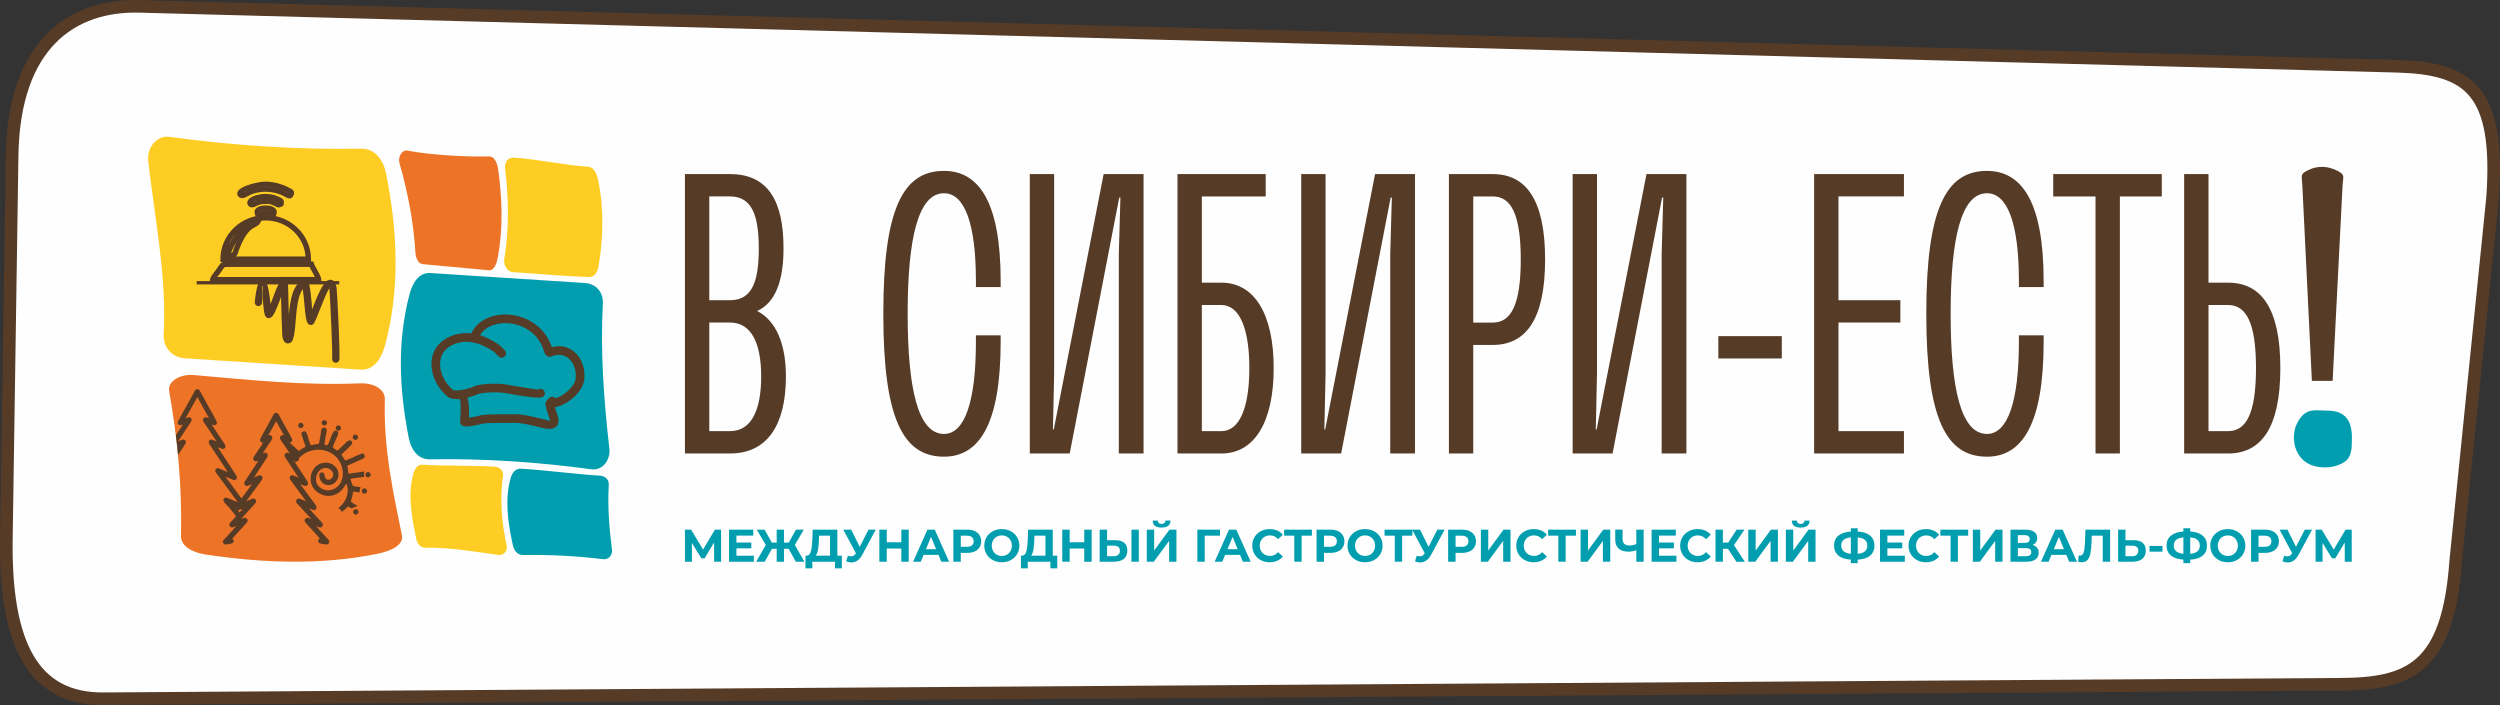 <?xml version="1.0" encoding="UTF-8"?> <svg xmlns="http://www.w3.org/2000/svg" xmlns:xlink="http://www.w3.org/1999/xlink" xmlns:xodm="http://www.corel.com/coreldraw/odm/2003" xml:space="preserve" width="104.988mm" height="29.609mm" version="1.1" style="shape-rendering:geometricPrecision; text-rendering:geometricPrecision; image-rendering:optimizeQuality; fill-rule:evenodd; clip-rule:evenodd" viewBox="0 0 4279.9 1207.04"><rect x="0" y="0" width="4279.9" height="1207.04" fill="#333333" stroke="none"/> <defs> <style type="text/css"> .str0 {stroke:#563B27;stroke-width:21.57;stroke-miterlimit:22.926} .fil0 {fill:#FEFEFE} .fil3 {fill:#FECD23} .fil6 {fill:#ED7326} .fil5 {fill:#563B27} .fil2 {fill:#009EAE} .fil1 {fill:#563B27;fill-rule:nonzero} .fil4 {fill:#6E5441;fill-rule:nonzero} .fil7 {fill:#009EAE;fill-rule:nonzero} </style> </defs> <g id="Слой_x0020_1">  <path class="fil0 str0" d="M240.88 10.93l3864.88 102.56c120.52,3.89 174.48,40.73 161.46,224.84l-63.08 621.77c-13.02,184.11 -79.24,211.15 -199.73,211.37l-3827.51 24.78c-120.47,0.78 -169.41,-93.37 -165.94,-278.29l9.83 -654.21c3.49,-184.91 99.57,-256.71 220.09,-252.82z"></path> <g id="_1907413739568"> <path class="fil1" d="M1345.45 644.47c0,-56.03 -17.08,-95.67 -49.2,-112.07 31.43,-14.35 45.1,-51.93 45.1,-107.28 0,-79.26 -25.29,-127.1 -91.57,-127.1l-77.22 0 0 478.33 77.22 0c63.55,0 95.66,-48.52 95.66,-131.88zm-42.36 0c0,59.45 -17.77,93.61 -53.3,93.61l-35.53 0 0 -185.87 35.53 0c35.53,0 53.3,33.48 53.3,92.25zm-4.1 -219.35c0,56.04 -10.93,88.83 -49.2,88.83l-35.53 0 0 -177.67 35.53 0c38.27,0 49.2,34.17 49.2,88.83zm414.1 66.29l0 -10.25c0,-135.99 -37.59,-188.6 -97.03,-188.6 -70.39,0 -103.87,64.92 -103.87,244.63 0,179.03 33.48,244.63 103.87,244.63 60.13,0 97.03,-55.35 97.03,-196.8l0 -10.93 -42.37 0 0 10.93c0,102.5 -19.14,157.85 -54.67,157.85 -44.42,0 -62.18,-77.22 -62.18,-205.68 0,-128.47 17.77,-206.37 62.18,-206.37 35.53,0 54.67,52.62 54.67,150.34l0 10.25 42.37 0zm176.3 -193.38l-85.42 437.33 -1.37 0 2.05 -95.67 0 -341.67 -41.68 0 0 478.33 68.33 0 84.74 -438.02 2.05 0 -2.74 96.35 0 341.67 42.37 0 0 -478.33 -68.34 0zm291.1 332.1c0,-92.25 -32.8,-146.23 -89.52,-146.23l-33.48 0 0 -147.6 109.33 0 0 -38.27 -151.02 0 0 478.33 75.17 0c56.72,0 89.52,-53.98 89.52,-146.23zm-41.68 0c0,68.34 -17.08,107.97 -47.83,107.97l-33.48 0 0 -215.93 33.48 0c30.75,0 47.83,39.63 47.83,107.96zm215.25 -332.1l-85.42 437.33 -1.37 0 2.05 -95.67 0 -341.67 -41.68 0 0 478.33 68.33 0 84.74 -438.02 2.05 0 -2.74 96.35 0 341.67 42.37 0 0 -478.33 -68.34 0zm201.59 38.27c30.75,0 47.83,29.38 47.83,107.97 0,78.58 -17.08,107.96 -47.83,107.96l-33.48 0 0 -215.93 33.48 0zm-75.17 -38.27l0 478.33 41.68 0 0 -185.87 33.48 0c56.72,0 89.52,-43.73 89.52,-146.23 0,-102.5 -32.8,-146.23 -89.52,-146.23l-75.17 0zm338.25 0l-85.42 437.33 -1.37 0 2.05 -95.67 0 -341.67 -41.68 0 0 478.33 68.33 0 84.74 -438.02 2.05 0 -2.74 96.35 0 341.67 42.37 0 0 -478.33 -68.34 0zm231.65 277.43l-108.65 0 0 38.27 108.65 0 0 -38.27zm55.35 200.9l153.75 0 0 -38.27 -112.06 0 0 -185.87 105.92 0 0 -38.27 -105.92 0 0 -177.67 112.06 0 0 -38.27 -153.75 0 0 478.33zm392.92 -284.95l0 -10.25c0,-135.99 -37.58,-188.6 -97.03,-188.6 -70.38,0 -103.87,64.92 -103.87,244.63 0,179.03 33.48,244.63 103.87,244.63 60.13,0 97.03,-55.35 97.03,-196.8l0 -10.93 -42.37 0 0 10.93c0,102.5 -19.13,157.85 -54.67,157.85 -44.41,0 -62.18,-77.22 -62.18,-205.68 0,-128.47 17.77,-206.37 62.18,-206.37 35.54,0 54.67,52.62 54.67,150.34l0 10.25 42.37 0zm16.4 -155.12l72.43 0 0 440.07 41.69 0 0 -440.07 71.75 0 0 -38.27 -185.87 0 0 38.27zm224.13 440.07l75.17 0c56.72,0 89.52,-43.73 89.52,-146.23 0,-102.5 -32.8,-146.23 -89.52,-146.23l-33.48 0 0 -185.87 -41.68 0 0 478.33zm75.17 -38.27l-33.48 0 0 -215.93 33.48 0c30.75,0 47.83,29.38 47.83,107.96 0,78.58 -17.08,107.97 -47.83,107.97zm127.1 -422.1l16.4 336.01 35.54 0 16.98 -333.79c0.81,-15.94 5.2,-18.98 -8.95,-25.93 -17.3,-8.5 -33.62,-8.72 -49.06,-1.41 -15.42,7.31 -11.7,9 -10.91,25.13z"></path> <path class="fil2" d="M3944.68 708.69c10.72,-9.12 25.58,-5.65 39.29,-5.72 31.82,-0.14 42.87,18.02 42.39,47.97 -0.24,15.31 0.42,31.06 -12.72,39.92 -14.32,9.65 -34.41,11.37 -50.87,7.2 -41.05,-10.4 -46.31,-65.36 -18.1,-89.38z"></path> <g> <path class="fil3" d="M290.37 234.33c108.49,14.65 217.86,22.18 328.43,20.23 23.11,-0.41 37.49,19.36 42.03,42.03 20.02,99.93 24.1,198.41 -1.56,294.19 -5.98,22.32 -18.96,43.51 -42.02,42.03 -104.55,-6.75 -195.91,-12.65 -300.46,-19.39 -23.06,-1.49 -37.83,-18.94 -36.57,-42.02 5.25,-96.86 -15.07,-196.11 -26.42,-295.04 -2.63,-22.96 13.67,-45.12 36.57,-42.03z"></path> <path class="fil4" d="M364.76 478.39l180.17 -0.06c-0.55,-3.64 -3.86,-9.52 -6.94,-15 -2.28,-4.06 -4.44,-7.9 -5.3,-10.53l-145.5 -0.04 0 0c-5.03,0 -5.94,1.35 -9.84,7.09 -0.83,1.22 -1.79,2.63 -2.88,4.18 -0.76,1.08 -1.76,2.35 -2.83,3.71 -2.77,3.53 -6.05,7.7 -6.88,10.65zm90.01 -122.51c-7.15,0 -17.56,2.17 -14.19,10.55 5.94,2.58 7.39,-1.97 14.18,-1.96 7.72,0.02 7.78,4.75 14.21,1.96 3.38,-8.37 -7.06,-10.56 -14.19,-10.56zm-8.72 -19.05c-23.11,4.17 -20.22,13.41 -14.82,14.05 2.54,0.3 6.6,-2.46 9.02,-3.4 9.47,-3.71 12.41,-1.64 21.23,-2.89 1.33,1.22 -0.5,0.17 1.52,0.97 0.26,0.1 1.52,0.42 1.85,0.52 2.35,0.7 2.19,0.86 4.5,1.47 5.34,1.92 5.99,5.14 12,1.99 0.78,-3.4 0.95,-5.12 -1.64,-6.86 -1.74,-1.18 -5.16,-2.6 -7.5,-3.14 -1.14,-0.86 -3.82,-1.48 -5.23,-1.93 -6.5,-1.41 -13.85,-2.04 -20.94,-0.76zm-28.54 -2.31c7.19,-3.02 8.83,-5.69 20.59,-8.55 16.41,-4 35.85,-1.48 50.29,6.44 2.31,1.27 7.84,5.5 10.1,0.69 2.29,-4.88 -2.74,-6.71 -5.81,-8.29 -12.6,-6.48 -31.55,-12.17 -49.23,-8.6 -45.12,9.1 -33.52,21.5 -25.93,18.31zm127.93 144.69l-181.23 0.06 -0.53 0 0.1 -0.52c0.6,-3.17 4.17,-7.72 7.17,-11.55 1.06,-1.35 2.05,-2.61 2.8,-3.67 1.16,-1.64 2.08,-3 2.87,-4.17 4.11,-6.06 5.08,-7.48 10.57,-7.48l0 0 145.83 0.04 0.33 0 0.09 0.31c0.76,2.54 2.98,6.48 5.33,10.66 3.26,5.81 6.78,12.07 7.11,15.84l0.04 0.48 -0.48 0zm-90.55 -106.86c20.26,0 38.61,7.99 51.89,20.91 13.29,12.92 21.5,30.77 21.5,50.49l0 0.44 -0.44 0 -145.9 0 -0.44 0 0 -0.44c0,-19.72 8.21,-37.57 21.5,-50.49 13.28,-12.92 31.63,-20.91 51.89,-20.91zm51.27 21.54c-13.12,-12.76 -31.25,-20.66 -51.27,-20.66 -20.03,0 -38.16,7.89 -51.28,20.66 -13.02,12.66 -21.11,30.12 -21.23,49.42l145.01 0c-0.12,-19.29 -8.21,-36.75 -21.23,-49.42zm-116.45 44.38c2.52,0.14 5.63,-0.15 8.2,-1.32 2.04,-0.93 3.74,-2.4 4.54,-4.64 0.39,-1.09 0.67,-2.07 0.95,-3.01 0.28,-0.95 0.54,-1.86 0.89,-2.82 1.34,-3.66 2.58,-6.83 3.93,-9.87 1.35,-3.05 2.8,-6 4.53,-9.23 8.81,-16.38 17.17,-20.77 22.63,-23.64 2.3,-1.21 4.07,-2.14 5.08,-3.58 -1.42,-0.31 -3.58,0.31 -5.91,1.31 -4.59,1.99 -9.77,5.5 -11.5,6.71 -1.4,0.99 -1.96,1.48 -3.04,2.42l-0.56 0.48c-0.65,0.56 -1.24,1.05 -1.81,1.52 -0.68,0.55 -1.33,1.09 -2.13,1.8 -5.77,5.14 -11.27,12.26 -15.8,20.01 -4.54,7.77 -8.11,16.17 -10.01,23.85zm8.56 -0.52c-2.91,1.32 -6.42,1.59 -9.15,1.37l-0.51 -0.04 0.12 -0.5c1.89,-7.91 5.55,-16.59 10.22,-24.59 4.57,-7.82 10.13,-15.01 15.98,-20.22 0.77,-0.68 1.45,-1.24 2.15,-1.82 0.55,-0.45 1.11,-0.91 1.79,-1.5l0.56 -0.49c1.11,-0.96 1.68,-1.46 3.11,-2.47 1.74,-1.23 6.99,-4.79 11.66,-6.81 2.82,-1.22 5.47,-1.88 7.1,-1.15l0.44 0.2 -0.23 0.42c-1.06,1.94 -3.05,2.99 -5.73,4.39 -5.36,2.82 -13.58,7.14 -22.27,23.27 -1.72,3.21 -3.16,6.14 -4.5,9.16 -1.34,3.04 -2.58,6.18 -3.91,9.82 -0.33,0.91 -0.6,1.83 -0.87,2.76 -0.28,0.97 -0.57,1.97 -0.96,3.06 -0.89,2.5 -2.77,4.13 -5.01,5.15z"></path> <path class="fil1" d="M371.95 474.2l167.08 -0.06c-1.26,-2.65 -3,-5.76 -4.68,-8.74l-0.05 -0.11c-1.68,-2.98 -3.29,-5.85 -4.44,-8.32l-138.48 -0.04 -4.2 0.02c-2.82,0 -3.5,0.99 -6.36,5.2l0.02 0.01c-0.79,0.86 -2.19,3.18 -2.95,4.28 -0.69,0.99 -1.73,2.31 -2.84,3.73l-0.12 0.15c-0.99,1.27 -2.03,2.6 -2.98,3.89zm82.81 -114.14c-2.73,0.01 -5.95,0.35 -8.34,1.31 -0.88,0.35 -1.59,0.76 -2.01,1.22 -0.1,0.11 -0.18,0.22 -0.23,0.35 0.79,-0.07 1.5,-0.38 2.29,-0.72 2.1,-0.92 4.46,-1.94 8.27,-1.94 4.4,0.01 6.77,1.17 8.79,2.14 0.62,0.29 1.16,0.55 1.83,0.59 -0.05,-0.16 -0.14,-0.3 -0.25,-0.42 -0.42,-0.46 -1.13,-0.86 -2.01,-1.22 -2.42,-0.98 -5.64,-1.32 -8.34,-1.32zm-11.46 -6.47c3.53,-1.42 7.89,-1.92 11.46,-1.92 3.59,0.01 7.96,0.52 11.46,1.93 1.97,0.8 3.74,1.9 5.09,3.39 1.57,1.73 2.5,3.85 2.5,6.41 0,1.41 -0.3,2.94 -0.97,4.59l-0.64 1.59 -0.72 0.31c4.49,0.95 8.84,2.29 13.01,3.97 9.49,3.83 18.03,9.43 25.19,16.39 7.16,6.96 12.94,15.29 16.88,24.54 3.8,8.94 5.9,18.72 5.9,28.95l0 3.98 4.01 0.02 0.98 3.28c0.62,2.08 2.73,5.83 4.95,9.79l0.01 0.02c1.62,2.89 3.31,5.89 4.77,8.93 1.53,3.19 2.65,6.17 2.86,8.59l0.43 5.04c-63.95,0 -127.89,0.06 -191.84,0.06l1 -5.47c0.78,-4.17 4.68,-9.15 7.97,-13.33l1.53 -1.97 1.17 -1.58c1.45,-2.06 2.12,-3.05 2.68,-3.87l0.14 -0.2 -0.01 -0.01 0.04 -0.02c3.44,-5.08 5.12,-7.54 8.17,-8.61l-4.05 0 0 -4.64c0,-10.24 2.1,-20.02 5.9,-28.95 3.94,-9.25 9.71,-17.58 16.88,-24.55 7.15,-6.96 15.69,-12.56 25.19,-16.39 4.13,-1.66 8.43,-2.99 12.87,-3.95l-0.8 -0.35 -0.64 -1.59c-0.66,-1.65 -0.97,-3.18 -0.97,-4.59 0.02,-2.58 0.95,-4.69 2.5,-6.42 1.35,-1.48 3.11,-2.59 5.09,-3.38zm1.57 -12.29c-7.44,1.53 -11.27,3.49 -12.85,5.29l-0.09 0.1c0.73,-0.14 2.4,-0.99 3.87,-1.74 1.07,-0.55 2.07,-1.06 2.9,-1.39 2.42,-0.95 4.45,-1.55 6.27,-1.95l-0.1 -0.31zm-19.15 -0.25c2.76,-3.14 8.69,-6.38 19.57,-8.34 3.63,-0.65 7.29,-0.86 10.88,-0.73 4.09,0.15 8.04,0.71 11.69,1.5 0.24,0.05 1.28,0.35 1.32,0.39 1.46,0.42 3.27,0.95 4.69,1.74 1.24,0.33 2.63,0.82 3.93,1.37 1.57,0.66 3.12,1.45 4.25,2.21 2.36,1.6 3.49,3.32 3.87,5.57 0.31,1.78 0.01,3.49 -0.49,5.68l-0.43 1.89 -1.72 0.9c-6.27,3.28 -8.64,1.89 -12.25,-0.22 -0.82,-0.48 -1.75,-1.03 -2.87,-1.46 -1.37,-0.36 -1.98,-0.6 -2.66,-0.85 -0.44,-0.17 -0.92,-0.35 -1.83,-0.62l-0.57 -0.16c-0.57,-0.14 -1.21,-0.31 -1.63,-0.47 -0.2,-0.08 -0.07,-0.07 -0.05,-0.08l-2.08 -0.33c-2.17,0.18 -4,0.2 -5.73,0.21 -3.5,0.02 -6.51,0.04 -11.85,2.13 -0.62,0.24 -1.36,0.62 -2.15,1.02 -2.71,1.39 -5.86,3 -8.88,2.64 -2.54,-0.3 -4.83,-1.67 -6.18,-3.69 -0.99,-1.48 -1.48,-3.26 -1.25,-5.18 0.2,-1.69 0.96,-3.45 2.43,-5.12zm33.75 -0.44l0.02 -0 -0.19 -0.02 0.16 0.02zm4.59 0.67l0.35 0.33c0.26,0.11 1.31,0.38 1.61,0.44 1.24,0.36 1.86,0.6 2.43,0.81 0.48,0.18 0.92,0.35 1.97,0.62l0.34 0.11c1.97,0.71 3.32,1.5 4.5,2.19 0.81,0.47 1.43,0.84 2.41,0.68l-0 -0.29c-0.02,-0.11 -0.07,0.09 -0.3,-0.06 -0.6,-0.41 -1.63,-0.92 -2.77,-1.39 -1.17,-0.49 -2.38,-0.9 -3.32,-1.12l-0.88 -0.2 -0.7 -0.52c-0.31,-0.23 -1.72,-0.64 -2.82,-0.96l-0.92 -0.26 -1.89 -0.38zm-48.19 -10.62c2.19,-0.93 3.88,-1.85 5.54,-2.75 3.73,-2.03 7.32,-3.98 15.69,-6.01 8.69,-2.12 18.17,-2.52 27.37,-1.34 9.25,1.18 18.25,3.96 25.92,8.17l1.15 0.69c0.73,0.43 1.61,0.96 2.26,1.26 0.49,0.23 0.81,0.8 0.88,0.64 0.33,-0.69 -1.52,-1.6 -2.95,-2.3l-0.99 -0.5c-6.63,-3.4 -15.11,-6.59 -24.22,-8.18 -7.29,-1.27 -14.94,-1.52 -22.27,-0.04 -17.96,3.62 -26.15,7.49 -29.07,10.54 0.22,-0.03 0.46,-0.09 0.7,-0.19zm9.54 4.6c-1.83,0.99 -3.7,2.01 -6.3,3.11 -3.32,1.39 -7.19,0.94 -9.69,-0.75 -1.86,-1.26 -3.11,-3.14 -3.29,-5.5 -0.15,-2.02 0.54,-4.24 2.44,-6.45 3.64,-4.21 13.32,-9.38 34.03,-13.55 8.48,-1.71 17.17,-1.45 25.36,-0.02 9.99,1.74 19.31,5.24 26.6,8.99l0.87 0.43c4.64,2.28 10.63,5.23 6.82,13.36 -2.87,6.13 -7.74,5.38 -11.99,3.39 -1.28,-0.6 -2.25,-1.18 -3.05,-1.67l-0.85 -0.51c-6.79,-3.72 -14.75,-6.17 -22.95,-7.22 -8.21,-1.05 -16.65,-0.7 -24.35,1.17 -7.31,1.77 -10.42,3.47 -13.65,5.23zm77.81 61.63c-6.29,-6.13 -13.82,-11.06 -22.18,-14.43 -8.04,-3.24 -16.88,-5.03 -26.17,-5.03 -2.48,0 -4.93,0.13 -7.34,0.38l-2.36 4.33c-0.88,1.62 -2.07,2.8 -3.52,3.82 -1.17,0.82 -2.45,1.5 -3.93,2.27 -2.49,1.3 -5.62,2.94 -9.04,6.03 -3.49,3.16 -7.4,7.91 -11.49,15.52 -0.84,1.57 -1.62,3.07 -2.33,4.52 -0.64,1.29 -1.3,2.72 -2.02,4.35 -0.73,1.66 -1.36,3.15 -1.91,4.54 -0.57,1.45 -1.21,3.12 -1.9,5.02l-0.4 1.17c-0.46,1.56 -0.92,3.07 -1.42,4.61 -0.63,1.79 -1.61,3.28 -2.82,4.52l-0.61 0.59 119.24 0c-0.52,-7.34 -2.29,-14.37 -5.08,-20.88 -3.46,-8.05 -8.49,-15.29 -14.72,-21.34zm-100.67 4.2c-4.42,5.11 -8.06,10.89 -10.75,17.15l-0.45 1.07c1.22,-2.52 2.55,-5.02 3.97,-7.44 2.17,-3.73 4.61,-7.37 7.23,-10.78zm-7.04 32.31l0.66 -0.27c0.62,-0.28 1.17,-0.63 1.57,-1.04 0.31,-0.32 0.57,-0.71 0.73,-1.17l0.46 -1.4 0.42 -1.39c0.31,-1.06 0.61,-2.06 0.97,-3.07 0.76,-2.09 1.42,-3.83 1.99,-5.28 0.75,-1.85 1.42,-3.47 2.03,-4.85l0.16 -0.36 -1.19 1.99c-2.17,3.69 -4.13,7.6 -5.79,11.56 -0.75,1.79 -1.43,3.55 -2.03,5.3z"></path> <polygon class="fil5" points="336.67,481.23 580.75,481.23 580.75,486.93 336.67,486.93 "></polygon> <path class="fil1" d="M448.59 518.34c-0.35,3.45 -3.44,5.96 -6.89,5.61 -3.45,-0.35 -5.96,-3.44 -5.61,-6.89 3.11,-30.29 8.18,-40.58 13.95,-39.98 8.17,0.84 11.01,25.14 13.1,43.06l0.03 0.28c1.46,-3.8 3.09,-8.13 4.7,-12.41 5.51,-14.62 10.82,-28.71 17.35,-28.91 4.83,-0.15 7.72,3.31 7.97,11.7l0.24 9.39c0.23,9.59 0.61,24.9 0.99,38.97 2.25,-24.28 6.2,-50.15 22.95,-59.57 4.45,-2.49 7.85,-1.11 10.38,3.4 3.12,5.55 4.61,22.49 5.99,38.13 0.27,3.03 0.38,5.93 0.42,8.59l0.79 -1.99c7.97,-20.13 18.3,-46.22 28.13,-48.5 6.03,-1.4 10.6,1.92 12.93,11.95l0.13 0.81c0.79,6.23 2.58,40.22 3.82,70.88 1.04,25.74 1.69,49.44 1.04,53.01 -0.63,3.41 -3.9,5.67 -7.31,5.04 -3.41,-0.62 -5.67,-3.9 -5.04,-7.3 0.47,-2.58 -0.22,-25.25 -1.23,-50.26 -1.28,-31.81 -3.08,-66.88 -3.65,-69.33l0 -0.02c-0.04,-0.18 -0,-0.37 0.08,-0.55 -4.16,5.99 -11.39,24.26 -17.19,38.9 -3.24,8.19 -6.07,15.33 -8.3,19.58 -2.4,4.58 -5.64,5.56 -9.59,3.48 -4.87,-2.6 -6.16,-17.29 -7.56,-33.2 -0.87,-9.94 -1.8,-20.44 -2.88,-27.02 -8.51,10.97 -10.46,34.02 -12.14,53.97 -1.09,12.92 -2.08,24.67 -4.86,32.53 -0.51,1.45 -1.96,3.63 -3.8,4.86 -1.41,0.95 -3.09,1.52 -5,1.4l-0.29 -0.02c-2,-0.2 -3.91,-1.11 -5.51,-3.05 -1.45,-1.77 -2.73,-4.75 -3.41,-9.59 -0.06,-0.43 -0.08,-0.85 -0.05,-1.27 -0.72,-9.38 -1.64,-44.4 -2.18,-65.97 -0.42,1.43 -0.9,2.9 -1.46,4.38 -5.27,13.99 -10.74,28.52 -15.93,31.14 -4.24,2.15 -7.66,1.19 -10.04,-3.51 -1.12,-2.21 -1.97,-9.51 -3.02,-18.5 -1.59,-13.66 -0.02,-31.8 -1.88,-31.99 -1.63,-0.17 1.98,7.72 -0.18,28.77zm117.3 -26.88c-0.46,0.11 -1.03,0.63 -1.68,1.5 0.93,-0.99 2.89,-1.78 1.68,-1.5z"></path> <path class="fil2" d="M1012.38 803.4c-91.47,-12.35 -183.7,-18.71 -276.92,-17.06 -19.49,0.34 -31.61,-16.33 -35.43,-35.43 -16.88,-84.26 -20.32,-167.29 1.31,-248.05 5.04,-18.82 15.99,-36.69 35.43,-35.43 88.15,5.69 176.3,11.37 264.45,17.06 19.45,1.26 31.9,15.98 30.84,35.44 -4.44,81.66 1.58,164.63 11.15,248.05 2.23,19.36 -11.53,38.04 -30.84,35.43z"></path> <path class="fil1" d="M941.35 680.47c3.43,-2.25 8.03,-1.28 10.27,2.14 2.24,3.43 1.28,8.03 -2.15,10.28 -0.99,0.64 1.09,6.57 3.07,12.23 2.35,6.69 4.62,13.18 3.16,18.96 -2.19,8.67 -9.75,12.92 -29,8.08l-2.21 -0.56c-13.3,-3.36 -32.4,-8.2 -45.12,-7.65 -2.77,0.12 -7.86,0.1 -13.91,0.08 -14.99,-0.04 -36.32,-0.11 -40.57,1.64 -0.79,0.32 -10.94,2.74 -18.85,3.83l-0.24 0.03c-2.75,0.37 -5.39,0.62 -7.53,0.61 -5.26,-0.02 -9.04,-1.85 -10.26,-6.32 -0.17,-0.63 -0.26,-1.26 -0.26,-1.88 0.01,-0.97 0.07,-1.93 0.12,-2.9 0.48,-9.81 1.69,-34.61 -0.93,-35.3 -3.96,-1.04 -6.32,-5.1 -5.28,-9.05 1.04,-3.96 5.1,-6.32 9.05,-5.28 12.74,3.38 12.77,30.46 12.18,45.57l1.12 -0.15c6.93,-0.95 14.79,-2.65 15.26,-2.84 6.95,-2.86 30,-2.79 46.2,-2.74 5.76,0.02 10.6,0.03 13.33,-0.08 14.91,-0.64 35.18,4.49 49.29,8.06l2.21 0.56c8.34,2.1 10.99,2.75 11,2.72 0.38,-1.52 -1.16,-5.93 -2.76,-10.48 -3.86,-11.01 -7.9,-22.54 2.79,-29.52z"></path> <path class="fil1" d="M921.62 666.84c3.54,-2.05 8.08,-0.84 10.13,2.7 2.05,3.54 0.84,8.08 -2.7,10.13 -5.78,3.36 -35.89,-1.82 -54.92,-5.09 -6.03,-1.04 -10.91,-1.88 -12.79,-2.13 -6.33,-0.84 -17.39,-1.08 -27.66,-0.29 -7.51,0.58 -14.31,1.68 -17.73,3.42 -3.4,1.73 -14.86,5.64 -25.91,7.08 -7.49,0.97 -15.1,0.84 -20.83,-1.65 -0.53,-0.23 -1.02,-0.51 -1.46,-0.84l-0.81 -0.6 -1.41 -1.2c-9.99,-8.39 -17.72,-19.38 -22.27,-31.08 -3.67,-9.45 -5.3,-19.44 -4.44,-29.01 0.89,-9.89 4.4,-19.3 11.02,-27.24 5.47,-6.57 13.01,-12.06 22.86,-15.89 15.03,-5.84 29.71,-6.04 43.6,-2.73 13.48,3.21 26.18,9.75 37.74,17.6l0.02 0.01c0.6,0.4 2.7,2.27 4.19,3.78 0.35,0.35 0.7,0.72 1.02,1.1 1.55,1 2.53,2.36 3.5,3.71 2.47,1.52 3.91,4.43 3.43,7.47 -0.64,4.04 -4.44,6.79 -8.48,6.15 -3.83,-0.61 -5.39,-2.77 -6.97,-4.96l0.02 -0.02c-1.22,-0.75 -2.23,-1.83 -2.87,-3.17l-0.18 0.18c-0.96,-0.97 -1.95,-1.93 -2.03,-1.99 -10.15,-6.9 -21.23,-12.63 -32.84,-15.39 -11.19,-2.67 -22.93,-2.54 -34.84,2.09 -7.38,2.87 -12.91,6.85 -16.82,11.54 -4.59,5.51 -7.04,12.1 -7.66,19.06 -0.65,7.26 0.64,14.98 3.52,22.39 3.68,9.46 9.92,18.34 17.98,25.1 0.28,0.22 0.55,0.48 0.84,0.68 2.99,0.98 7.53,0.88 12.28,0.26 9.19,-1.19 18.38,-4.27 21.04,-5.62 5.32,-2.71 14.1,-4.27 23.36,-4.99 11.13,-0.86 23.43,-0.56 30.68,0.4 2.92,0.39 7.6,1.2 13.37,2.19 16.99,2.92 43.87,7.54 44.99,6.89zm-74.05 -63.7l-0.04 -0.02 0.23 1.11 0.18 -0.18c-0.14,-0.29 -0.26,-0.6 -0.36,-0.92zm3.27 4.09l-0.02 -0.01 0.02 0.01z"></path> <path class="fil1" d="M818.75 581.14c-1.19,3.91 -5.32,6.12 -9.23,4.93 -3.91,-1.18 -6.12,-5.32 -4.94,-9.23 4.05,-13.31 13,-23.26 24.63,-29.72 11.38,-6.32 25.33,-9.25 39.61,-8.61 14.13,0.63 28.68,4.76 41.46,12.52 15.22,9.25 27.91,23.6 34.39,43.3 1.46,-0.41 2.92,-0.74 4.37,-1 10.79,-1.94 20.7,0.21 28.95,5.28 8.07,4.97 14.44,12.73 18.32,22.14 1.46,3.55 2.58,7.37 3.31,11.38 0.53,2.96 0.85,6.01 0.93,9.13 0.08,3.13 -0.06,6.23 -0.43,9.27 -1.29,10.46 -8.62,21.24 -18.07,29.76 -9.98,8.99 -22.67,15.76 -33.18,17.06l-0.16 0.02c-0.41,0.1 -2.47,0.64 -3.91,1.05l-0.09 0.04c-3.31,1.68 -7.43,0.66 -9.54,-2.51l0 -0.02c-0.29,-0.43 -0.53,-0.91 -0.73,-1.41 -1.94,-4.95 -0.01,-8.12 4.72,-9.86l0.01 0.02 1.52 -0.51 0.01 0.02c1.34,-0.39 3.35,-0.88 4.77,-1.21 0.51,-0.18 1.05,-0.31 1.61,-0.38 7.55,-0.93 17.15,-6.23 25.04,-13.35 7.04,-6.34 12.43,-13.86 13.26,-20.53 0.31,-2.52 0.43,-4.9 0.37,-7.12 -0.06,-2.36 -0.29,-4.66 -0.69,-6.86 -0.53,-2.93 -1.35,-5.73 -2.44,-8.36 -2.69,-6.53 -7.01,-11.85 -12.4,-15.17 -5.22,-3.22 -11.57,-4.57 -18.56,-3.31 -2.31,0.42 -4.72,1.13 -7.21,2.16 -4.36,1.8 -7.75,0.5 -10.39,-2.78 -1.19,-1.48 -2,-3.34 -2.56,-5.34 -4.97,-17.63 -15.78,-30.29 -28.88,-38.26 -10.58,-6.43 -22.68,-9.85 -34.44,-10.37 -11.62,-0.52 -22.81,1.77 -31.77,6.75 -8.39,4.66 -14.82,11.73 -17.66,21.08z"></path> <path class="fil6" d="M289.58 669.7c14.65,81.87 22.18,164.42 20.23,247.86 -0.41,17.44 19.36,28.29 42.03,31.72 99.93,15.1 198.41,18.18 294.19,-1.17 22.33,-4.51 45.53,-14.61 42.03,-31.72 -15.21,-74.28 -31.64,-148.62 -29.24,-232.5 0.5,-17.46 -18.94,-28.55 -42.02,-27.61 -96.86,3.97 -186.25,-5.62 -285.18,-14.19 -22.96,-1.99 -45.12,10.32 -42.02,27.61z"></path> <path class="fil1" d="M548.54 930.53c-2.53,-0.44 -4.22,-2.85 -3.78,-5.39 0.28,-1.59 1.33,-2.85 2.7,-3.45l-14.46 -15.89 -0.68 -0.83c-0.37,-0.43 -0.66,-0.79 -1.27,-1.38l-8.41 -9.41c-1.71,-1.92 -1.54,-4.86 0.38,-6.57 1.28,-1.14 3.02,-1.44 4.55,-0.94l5.41 1.79 -17.97 -19.52c-0.55,-0.53 -0.95,-1 -1.35,-1.47 -0.27,-0.31 -0.55,-0.64 -0.82,-0.91 -0.47,-0.46 -2.01,-2.1 -3.25,-3.5 -1.01,-1.14 -1.92,-2.28 -2.25,-2.98 -1.11,-2.31 -0.15,-5.09 2.16,-6.2 1.23,-0.6 2.59,-0.6 3.76,-0.12l10.88 4.43c-8.39,-11.39 -17.11,-22.8 -25.27,-34.32 -0.56,-0.79 -1.5,-2.11 -1.85,-2.52 -1.68,-1.94 -1.46,-4.87 0.48,-6.54 1.44,-1.25 3.44,-1.45 5.05,-0.67l8.49 3.48 -0.78 -1.2c-7.21,-11.04 -16.45,-24.99 -18.62,-28.17l-0.74 -1.06c-1.16,-1.69 -2.66,-3.88 -3.45,-5.52 -1.1,-2.31 -0.13,-5.08 2.19,-6.18 1.16,-0.55 2.44,-0.58 3.56,-0.18l2.74 0.99c-4.44,-6.69 -8.99,-14.29 -13.75,-20.64 -1.24,-1.65 -2.76,-3.66 -2.87,-5.98 -0.12,-2.56 1.86,-4.74 4.42,-4.86 0.66,-0.03 1.29,0.08 1.86,0.3l0.64 0.2c-2.76,-4.97 -5.65,-10.11 -5.95,-10.62l-2.89 -5.17 -4.62 -8.47c-2.27,4.14 -5.2,9.36 -8.08,14.5l-5.46 9.75 1 -0.31c2.45,-0.75 5.05,0.62 5.81,3.07 0.33,1.08 0.25,2.18 -0.15,3.15 -0.72,1.74 -1.72,3.13 -2.67,4.47l-0.61 0.87 -8.89 13.33c-0.86,1.33 -1.94,2.95 -3.02,4.55l-1.16 1.73 2.67 -0.97c2.41,-0.86 5.06,0.39 5.93,2.8 0.5,1.39 0.29,2.85 -0.43,4.02l-3.78 6.07 -0.24 0.35c-3.13,4.68 -6.59,10.03 -10.05,15.38l-0.22 0.32c-2.9,4.48 -5.8,8.97 -8.6,13.19l8.22 -3.38c2.37,-0.97 5.08,0.16 6.06,2.53 0.46,1.13 0.45,2.34 0.05,3.4l-0.05 0.13c-0.18,0.42 -0.41,0.82 -0.7,1.17 -0.98,1.52 -2.79,4.06 -4.91,6.98 -5.53,7.58 -12.65,17.16 -13.25,17.97l-8.85 11.97 10.77 -4.39c2.38,-0.96 5.09,0.19 6.05,2.57 0.77,1.88 0.2,3.97 -1.24,5.24 -2.58,3.19 -8.74,9.84 -13.67,15.17 -3.06,3.3 -5.61,6.07 -6.43,7.02l-4.19 4.61 5.18 -1.7c2.44,-0.79 5.06,0.54 5.85,2.98 0.36,1.11 0.29,2.25 -0.14,3.25 -0.53,1.28 -1.44,2.26 -2.22,3.11 -4.96,5.54 -10.03,11.01 -15.04,16.51l-0.29 0.29c-0.28,0.29 -0.51,0.58 -0.76,0.88 0,0.13 -7.3,8.1 -7.55,8.38 1.11,0.66 1.94,1.77 2.2,3.14 0.47,2.52 -1.19,4.95 -3.71,5.42l-1.63 0.32c-2.43,0.5 -5.91,1.21 -7.98,1.25l-0.33 0.01c-2.57,0 -4.66,-2.08 -4.66,-4.66l0 -0.07c0.01,-1.15 0.44,-2.3 1.29,-3.2l4.33 -4.53c0.64,-0.76 1.04,-1.17 1.58,-1.74 2.94,-3.07 5.78,-6.33 8.65,-9.47l0.6 -0.72c0.42,-0.5 0.82,-0.97 1.37,-1.55l4.9 -5.37 -5.63 1.85c-1.48,0.48 -3.16,0.2 -4.44,-0.87 -1.96,-1.66 -2.2,-4.59 -0.55,-6.55 2.3,-2.7 4.55,-5.09 7.05,-7.75 3.09,-3.29 6.1,-6.63 9.14,-9.97 0.74,-0.84 3.42,-3.73 6.59,-7.16l0.4 -0.44 -7.13 2.9c-1.19,0.47 -2.56,0.46 -3.8,-0.14 -2.3,-1.14 -3.24,-3.92 -2.11,-6.22 0.77,-1.57 2.26,-3.48 3.58,-5.18 0.54,-0.7 1.05,-1.36 1.41,-1.86 4.64,-6.18 9.55,-12.62 13.97,-18.94 0.53,-0.71 4.69,-6.29 8.77,-11.82l-6.91 2.84c-1.11,0.53 -2.43,0.61 -3.67,0.13 -2.39,-0.93 -3.57,-3.63 -2.64,-6.02 0.53,-1.35 1.21,-2.31 1.88,-3.25l0.68 -1.01c0.57,-0.88 1.01,-1.56 1.82,-2.74 4.36,-6.34 8.63,-12.93 12.89,-19.53l0.18 -0.31c2.19,-3.39 4.38,-6.78 6.63,-10.21l-2.5 0.9c-1.12,0.49 -2.43,0.54 -3.65,0.04 -2.37,-0.98 -3.49,-3.7 -2.51,-6.07 0.53,-1.26 2.95,-4.83 4.75,-7.49l1.53 -2.3c0.82,-1.27 1.87,-2.83 2.91,-4.38 0.91,-1.35 1.81,-2.69 2.91,-4.41l4.82 -7.23c-0.74,0.16 -1.53,0.13 -2.3,-0.1 -2.45,-0.75 -3.84,-3.33 -3.09,-5.78 0.44,-1.44 5.77,-10.95 11.26,-20.75 5.32,-9.49 10.8,-19.26 11.53,-20.84 0.58,-1.91 2.36,-3.29 4.45,-3.29l0.33 0c1.64,0.02 3.23,0.9 4.07,2.44l5.74 10.57 2.84 5.15 2.83 5.05c0.35,0.62 4.89,8.66 8.2,14.73 1.47,2.69 2.71,5.04 3.26,6.29l0.28 0.7c0.26,0.86 0.28,1.82 -0.02,2.75 -0.72,2.27 -3.03,3.6 -5.31,3.15l13.62 20.55 0.7 1.01c0.91,1.3 1.9,2.7 2.54,4.25 0.42,1.03 0.48,2.21 0.07,3.34 -0.86,2.41 -3.52,3.66 -5.93,2.8l-2.69 -0.97c4,6 10.03,15.14 14.94,22.66 4.79,7.33 8.67,13.4 9.04,14.34l-0.02 0.01c0.42,1.07 0.45,2.3 -0.02,3.44 -0.97,2.37 -3.67,3.51 -6.04,2.55l-6.93 -2.83c7.49,10.16 14.99,20.32 22.44,30.5l1.01 1.31c1.29,1.67 2.71,3.51 3.77,5.4 0.79,1.23 1,2.82 0.41,4.28 -0.97,2.38 -3.68,3.53 -6.06,2.56l-6.95 -2.83c6.46,7.01 12.93,14.55 19.6,21.3 1.27,1.38 2.78,3.02 3.61,4.32 0.8,1.16 1.07,2.67 0.6,4.11 -0.8,2.44 -3.43,3.77 -5.87,2.96l-5.43 -1.8 17.23 18.94c0.16,0.2 0.44,0.47 0.71,0.75 0.45,0.45 0.91,0.9 1.35,1.43 0,0.04 0.33,0.42 0.4,0.5 0.36,0.45 0.6,0.74 1.26,1.33 1.02,0.93 1.63,2.29 1.53,3.77 -0.17,2.56 -2.39,4.5 -4.95,4.33l-2.21 -0.15c-0.22,-0.01 -0.45,-0.03 -0.68,-0.07l-7.27 -1.27z"></path> <g> <path class="fil1" d="M402.05 901.08c-5.44,-6.11 4.59,-6.93 4.71,-7.17l-4.71 7.17zm5.07 -13.58l-14.76 -18.41c-1.02,-0.98 -1.83,-2.11 -2.83,-3.07 -1.27,-1.23 -5.8,-6 -6.65,-7.75 -1.81,-3.73 2.02,-7.64 5.76,-6.03l18.4 7.49 -2.62 -3.59 -0.01 0.01 -32.27 -43.82c-0.78,-1.1 -1.64,-2.41 -2.51,-3.41 -3.17,-3.62 0.97,-8.96 5.24,-6.92l15.13 6.18 -3.47 -5.32c-9.1,-13.94 -20.88,-31.7 -23.63,-35.76l-0.75 -1.11 -0.01 0c-1.48,-2.15 -3.5,-5.07 -4.44,-7.04 -1.79,-3.76 2.12,-7.65 5.85,-5.96l7.22 2.59 -19.08 -28.78c-1.66,-2.22 -3.99,-4.97 -4.13,-7.81 -0.15,-3.21 3.05,-5.47 5.99,-4.36l4.34 1.38c-3.89,-7.09 -8.85,-15.87 -9.28,-16.62 -3.68,-6.47 -7.21,-13.01 -10.76,-19.55 -6.6,12.11 -13.46,24.1 -20.17,36.16l4.7 -1.46c3.62,-1.11 6.82,2.53 5.4,5.94l0.01 0c-0.84,2.02 -2,3.62 -3.24,5.39l0.01 0.01 -0.83 1.15 -18.9 28.42 7.45 -2.69c3.97,-1.42 7.45,2.99 5.26,6.51l0.01 0 -4.8 7.68 -0.24 0.34c-2.59,3.86 -5.14,7.75 -7.67,11.65 -1.08,-11.3 -2.34,-22.61 -3.75,-33.92 1.32,-1.97 2.65,-3.93 3.93,-5.92l0 0 8.31 -12.47 -3.33 1.04 0 -0.01c-3.35,1.03 -6.58,-2.1 -5.54,-5.52 0.51,-1.66 7.22,-13.63 14.13,-25.97 6.83,-12.17 13.85,-24.7 14.72,-26.66 0.66,-2.2 2.49,-3.17 4.68,-3.17l0 0.02c1.57,0 3.09,0.84 3.89,2.31 4.77,8.79 9.51,17.64 14.45,26.33 0.45,0.79 6.2,10.98 10.39,18.66 1.92,3.52 3.51,6.53 4.13,7.95 0.09,0.2 0.16,0.39 0.23,0.6l0 0c1.02,3.36 -2.14,6.6 -5.58,5.51l-3.22 -1.02 19.47 29.35c1.39,2.1 3,4.1 3.97,6.43l-0.01 0c1.46,3.51 -1.94,7.17 -5.58,5.87l-7.5 -2.69c4.71,7.05 14,21.1 21.36,32.36 5.99,9.18 10.84,16.74 11.27,17.84l-0.02 0.01c1.4,3.55 -2.14,7.21 -5.79,5.73l-13.51 -5.53 25.65 34.82 -0 0c2.39,3.2 4.67,6.46 7.11,9.62 1.71,2.22 3.6,4.67 4.88,7.02l-0 0c1.94,3.6 -1.69,7.81 -5.58,6.24l-14.77 -6.01 8.08 11.15 -4.17 8.58z"></path> </g> <path class="fil5" d="M624.16 783.11c0.39,-3.84 -0.37,-4.64 -2.66,-7.15 -8.33,2.16 -25.32,11.56 -30.79,12.36 -2.19,-4.26 -4.61,-6.86 -6.31,-10.24 3,-3.09 18.22,-16.42 18.63,-18.92 0.33,-3.49 -2.54,-6.01 -5.89,-5.09 -3.72,1.03 -15.46,15.15 -19.87,17.41 -1.08,-0.62 -6.87,-4.52 -7.55,-5.19 -0.53,-1.17 6.88,-17.57 8.34,-20.85 1.32,-2.96 1.9,-6.29 -1.97,-7.92 -7.43,-3.12 -10.28,17.66 -15.47,24.56 -1.94,0.23 -3.65,-0.43 -5.02,-1.21 -0.36,-2.25 2.36,-16.53 3.18,-20.65 0.25,-1.29 0.55,-2.44 0.45,-3.49 -0.18,-2.06 -0.77,-2.67 -1.77,-4.18 -5.38,-0.58 -4.62,-0.99 -7.75,3.42 0.51,2.04 -3.1,20.95 -3.7,23.55 -2.37,0.95 -7.35,1 -13.75,2.67 -5.64,-9.05 -4.92,-26.25 -12.98,-23.62 -5.78,1.89 -2.36,7.22 -0.85,12.15 4.89,15.91 7.04,12.97 -1.31,17.44 -2.44,1.3 -3.48,2.58 -6.21,3.59 -3.49,-3.87 -9.57,-8.78 -13.82,-12.71 -1.95,-1.81 -3.68,-3.58 -5.25,-5.12l7.11 19.23c2.47,2.35 4.58,4.53 5.05,5.53 -0.25,0.46 -1.01,1.56 -1.94,2.87l3.86 10.44c11.4,-18.67 34.11,-26.99 55.24,-19.09 30.5,11.4 35.15,55.98 7.6,65.42 -13.91,4.77 -30.87,-5.89 -27.41,-21.93 2.83,-13.1 14.52,-18.66 22.9,-13.36 15.16,9.59 -1.13,25.01 -7.1,15.41 -2.02,-3.25 -0.62,-8.86 -5.32,-9.51 -5.18,-0.71 -5.63,3.58 -5,7.3 3.1,18.07 24.49,18.69 31.18,3.74 5.76,-12.85 -4.86,-28.45 -20.99,-27.93 -25.09,0.82 -33.55,33.82 -15.72,48.84 11.73,9.89 27.27,11.04 39.58,1.9 7.86,-5.84 9.94,-13.1 12.1,-14.91 5.79,14.47 -0.02,28.88 -9.04,37.82 -1.48,1.46 -3.03,2.78 -4.64,3.94 2.38,1.77 4.44,3.99 6.03,6.6l0.31 -0.11c1.45,-1.11 3.24,-2.29 4.45,-3.48 6.5,-6.37 4.58,-6.68 11.29,-2.34l11.01 -4.07c-3.96,-2.26 -9.73,-5.67 -11.63,-7.43 0.05,-2.71 1.59,-5.15 2.41,-8.51 0.74,-3.08 0.71,-5.38 1.27,-8.74 3.34,0.24 7.23,0.93 11.09,1.62 0,-3.06 0.6,-6.17 1.86,-9.15 -4.49,-0.53 -10.31,-1.21 -13.35,-2.11l-4.16 -11.94c6.21,-1.72 15.98,-2.5 23.59,-3.44 -0.5,-3.18 -0.33,-6.38 0.44,-9.39l-27.29 3.88c-0.93,-4.12 -0.65,-8.65 -2.12,-13.63l27.23 -12.25c1.54,-0.94 1.46,-1.43 2.45,-2.01zm-104.89 -56.36c0.87,2.35 -0.34,4.96 -2.7,5.83 -2.36,0.87 -4.98,-0.32 -5.85,-2.67 -0.87,-2.35 0.34,-4.96 2.7,-5.83 2.36,-0.87 4.98,0.32 5.85,2.67zm40.17 -4.48c0.87,2.34 -0.34,4.96 -2.7,5.83 -2.36,0.87 -4.98,-0.32 -5.85,-2.67 -0.87,-2.35 0.34,-4.96 2.71,-5.83 2.36,-0.87 4.98,0.32 5.85,2.67zm24.06 8.93c0.87,2.35 -0.34,4.96 -2.71,5.83 -2.36,0.87 -4.98,-0.32 -5.85,-2.67 -0.87,-2.34 0.34,-4.96 2.7,-5.83 2.36,-0.87 4.98,0.32 5.85,2.67zm29.16 15.76c0.87,2.34 -0.34,4.96 -2.7,5.83 -2.36,0.87 -4.98,-0.32 -5.85,-2.67 -0.87,-2.35 0.34,-4.96 2.7,-5.83 2.36,-0.87 4.98,0.32 5.85,2.67z"></path> <path class="fil5" d="M634.37 811.03c0.87,2.34 -0.35,4.96 -2.71,5.83 -2.36,0.87 -4.98,-0.32 -5.85,-2.67 -0.87,-2.35 0.34,-4.96 2.71,-5.83 2.36,-0.87 4.98,0.32 5.85,2.67z"></path> <path class="fil5" d="M628.15 839.04c0.86,2.35 -0.35,4.96 -2.71,5.83 -2.36,0.87 -4.98,-0.32 -5.85,-2.67 -0.87,-2.35 0.34,-4.96 2.71,-5.83 2.36,-0.87 4.98,0.32 5.85,2.67z"></path> <path class="fil5" d="M613.37 874.81c0.86,2.34 -0.35,4.96 -2.71,5.83 -2.36,0.88 -4.98,-0.32 -5.85,-2.67 -0.87,-2.35 0.34,-4.96 2.71,-5.83 2.36,-0.87 4.98,0.32 5.85,2.67z"></path> <path class="fil3" d="M853.64 950.11c-41.03,-5.54 -83.59,-13.19 -125.4,-12.45 -8.74,0.15 -14.18,-7.32 -15.89,-15.89 -7.57,-37.79 -14.6,-74.13 -4.9,-110.36 2.26,-8.44 7.17,-16.45 15.89,-15.89 39.54,2.55 84.46,0.95 123.99,3.5 8.72,0.56 15.18,7.26 13.83,15.89 -5.83,37.4 -2.13,82.73 6.32,119.31 1.96,8.51 -5.18,17.06 -13.84,15.89z"></path> <path class="fil2" d="M1032.44 957.31c-45.21,-5.54 -91.05,-7.86 -137.12,-7.13 -9.63,0.15 -15.36,-7.85 -17.25,-16.42 -8.34,-37.79 -14.49,-79.28 -3.8,-115.5 2.49,-8.44 7.9,-16.45 17.51,-15.89 43.56,2.55 91.58,9.35 135.15,11.9 9.61,0.56 15.76,7.17 15.25,15.89 -2.19,36.63 0.78,73.84 5.51,111.25 1.1,8.68 -5.7,17.06 -15.24,15.89z"></path> <path class="fil6" d="M697.07 257.76c39.03,7.55 100.74,11.06 140.53,10.06 8.31,-0.21 13.49,9.98 15.12,21.65 7.2,51.49 8.67,102.24 -0.56,151.59 -2.15,11.5 -6.82,22.42 -15.12,21.65 -37.62,-3.47 -75.24,-6.95 -112.86,-10.43 -8.3,-0.77 -12.47,-9.78 -13.16,-21.65 -2.85,-49.23 -12.82,-101.44 -27.11,-151.22 -3.28,-11.41 4.92,-23.24 13.16,-21.65z"></path> <path class="fil3" d="M877.85 465.89c42.69,2.67 85.91,6.95 130.23,8.4 9.28,0.3 14.86,-7.55 16.66,-18.6 7.94,-48.72 9.56,-97.62 -0.62,-146.85 -2.37,-11.47 -7.52,-22.78 -16.67,-23.33 -41.45,-2.52 -86.81,-13.15 -128.26,-15.67 -9.14,-0.55 -15.96,7.4 -14.5,18.91 6.18,48.61 7.07,105.4 -1.34,154.12 -1.94,11.19 5.43,22.45 14.5,23.02z"></path> </g> <path class="fil7" d="M1222.53 961.63l-0.07 -32.86 -16.16 27.06 -5.65 0 -16.16 -26.43 0 32.23 -11.92 0 0 -54.9 10.51 0 20.55 34.12 20.24 -34.12 10.51 0 0.08 54.9 -11.92 0zm68.08 -10.2l0 10.2 -42.51 0 0 -54.9 41.49 0 0 10.2 -28.87 0 0 11.92 25.49 0 0 9.88 -25.49 0 0 12.71 29.89 0zm59.53 -11.92l-8 0 0 22.12 -12.47 0 0 -22.12 -8.16 0 -12.31 22.12 -14.67 0 16.47 -28.71 -15.45 -26.2 13.41 0 12.32 22.2 8.39 0 0 -22.2 12.47 0 0 22.2 8.16 0 12.39 -22.2 13.41 0 -15.38 26.2 16.4 28.71 -14.67 0 -12.32 -22.12zm91.06 11.76l0 21.73 -11.76 0 0 -11.37 -38.75 0 0 11.37 -11.76 0 0.08 -21.73 2.19 0c3.29,-0.1 5.62,-2.51 6.98,-7.22 1.36,-4.7 2.2,-11.42 2.51,-20.15l0.63 -17.18 42.2 0 0 44.55 7.69 0zm-39.29 -26.2c-0.26,6.54 -0.81,12.01 -1.65,16.43 -0.84,4.42 -2.12,7.67 -3.84,9.76l24.55 0 0 -34.19 -18.83 0 -0.23 8zm97.41 -18.35l-23.38 43.45c-2.25,4.18 -4.95,7.35 -8.12,9.49 -3.16,2.14 -6.6,3.22 -10.31,3.22 -2.88,0 -5.86,-0.63 -8.94,-1.88l3.06 -9.65c2.2,0.68 4.03,1.02 5.49,1.02 1.57,0 2.98,-0.38 4.24,-1.14 1.26,-0.76 2.41,-1.95 3.45,-3.57l0.47 -0.63 -21.65 -40.32 13.57 0 14.59 29.49 15.06 -29.49 12.47 0zm56.39 0l0 54.9 -12.7 0 0 -22.51 -24.94 0 0 22.51 -12.71 0 0 -54.9 12.71 0 0 21.65 24.94 0 0 -21.65 12.7 0zm50.9 43.14l-25.49 0 -4.86 11.76 -13.02 0 24.47 -54.9 12.55 0 24.55 54.9 -13.33 0 -4.86 -11.76zm-4 -9.65l-8.71 -21.02 -8.71 21.02 17.42 0zm53.26 -33.49c4.86,0 9.08,0.81 12.67,2.43 3.58,1.62 6.34,3.93 8.28,6.91 1.93,2.98 2.9,6.51 2.9,10.59 0,4.03 -0.97,7.54 -2.9,10.55 -1.94,3.01 -4.7,5.31 -8.28,6.9 -3.58,1.59 -7.8,2.39 -12.67,2.39l-11.06 0 0 15.14 -12.71 0 0 -54.9 23.77 0zm-0.71 29.41c3.82,0 6.71,-0.82 8.7,-2.47 1.99,-1.65 2.98,-3.99 2.98,-7.02 0,-3.08 -0.99,-5.45 -2.98,-7.1 -1.99,-1.65 -4.89,-2.47 -8.7,-2.47l-10.35 0 0 19.06 10.35 0zm59.92 26.43c-5.7,0 -10.84,-1.23 -15.41,-3.69 -4.57,-2.46 -8.16,-5.85 -10.75,-10.16 -2.59,-4.31 -3.88,-9.16 -3.88,-14.55 0,-5.39 1.29,-10.24 3.88,-14.55 2.59,-4.31 6.17,-7.7 10.75,-10.15 4.58,-2.46 9.71,-3.69 15.41,-3.69 5.7,0 10.82,1.23 15.37,3.69 4.55,2.45 8.13,5.84 10.75,10.15 2.61,4.31 3.92,9.16 3.92,14.55 0,5.39 -1.31,10.24 -3.92,14.55 -2.62,4.31 -6.2,7.7 -10.75,10.16 -4.55,2.45 -9.67,3.69 -15.37,3.69zm0 -10.82c3.24,0 6.17,-0.75 8.79,-2.24 2.61,-1.49 4.66,-3.57 6.16,-6.23 1.49,-2.67 2.24,-5.7 2.24,-9.1 0,-3.4 -0.75,-6.43 -2.24,-9.1 -1.49,-2.67 -3.54,-4.75 -6.16,-6.23 -2.62,-1.49 -5.54,-2.24 -8.79,-2.24 -3.24,0 -6.17,0.75 -8.79,2.24 -2.61,1.49 -4.67,3.57 -6.16,6.23 -1.49,2.67 -2.23,5.7 -2.23,9.1 0,3.4 0.75,6.43 2.23,9.1 1.49,2.67 3.55,4.75 6.16,6.23 2.61,1.49 5.54,2.24 8.79,2.24zm94.9 -0.47l0 21.73 -11.76 0 0 -11.37 -38.75 0 0 11.37 -11.76 0 0.08 -21.73 2.2 0c3.29,-0.1 5.62,-2.51 6.98,-7.22 1.36,-4.7 2.2,-11.42 2.51,-20.15l0.63 -17.18 42.2 0 0 44.55 7.68 0zm-39.29 -26.2c-0.26,6.54 -0.81,12.01 -1.65,16.43 -0.84,4.42 -2.12,7.67 -3.84,9.76l24.55 0 0 -34.19 -18.83 0 -0.24 8zm98.2 -18.35l0 54.9 -12.7 0 0 -22.51 -24.94 0 0 22.51 -12.71 0 0 -54.9 12.71 0 0 21.65 24.94 0 0 -21.65 12.7 0zm40.32 18.04c6.69,0 11.83,1.49 15.41,4.47 3.58,2.98 5.37,7.4 5.37,13.25 0,6.22 -1.98,10.97 -5.92,14.24 -3.95,3.27 -9.5,4.9 -16.67,4.9l-24.79 0 0 -54.9 12.63 0 0 18.04 13.96 0zm-2.51 27.45c3.29,0 5.87,-0.81 7.73,-2.43 1.85,-1.62 2.79,-3.97 2.79,-7.06 0,-5.7 -3.51,-8.55 -10.51,-8.55l-11.45 0 0 18.04 11.45 0zm30.28 -45.49l12.63 0 0 54.9 -12.63 0 0 -54.9zm26.27 0l12.63 0 0 35.76 26.2 -35.76 11.92 0 0 54.9 -12.55 0 0 -35.69 -26.2 35.69 -12 0 0 -54.9zm25.34 -3.53c-10.04,0 -15.11,-4 -15.22,-12l8.71 0c0.11,3.82 2.27,5.72 6.51,5.72 2.09,0 3.69,-0.49 4.79,-1.45 1.1,-0.97 1.67,-2.39 1.72,-4.27l8.71 0c-0.05,3.92 -1.34,6.9 -3.84,8.94 -2.51,2.04 -6.3,3.06 -11.37,3.06zm99.92 13.88l-26.12 0 0.08 44.55 -12.63 0 0 -54.9 38.75 0 -0.08 10.35zm34.35 32.78l-25.49 0 -4.86 11.76 -13.02 0 24.47 -54.9 12.55 0 24.55 54.9 -13.33 0 -4.86 -11.76zm-4 -9.65l-8.71 -21.02 -8.71 21.02 17.42 0zm54.67 22.35c-5.6,0 -10.65,-1.21 -15.18,-3.65 -4.52,-2.43 -8.08,-5.8 -10.67,-10.11 -2.58,-4.32 -3.88,-9.19 -3.88,-14.63 0,-5.44 1.3,-10.31 3.88,-14.63 2.59,-4.31 6.15,-7.69 10.67,-10.12 4.52,-2.43 9.61,-3.65 15.25,-3.65 4.76,0 9.06,0.84 12.9,2.51 3.84,1.67 7.07,4.08 9.69,7.22l-8.16 7.53c-3.71,-4.29 -8.31,-6.43 -13.8,-6.43 -3.4,0 -6.43,0.75 -9.09,2.24 -2.67,1.49 -4.75,3.57 -6.24,6.23 -1.49,2.67 -2.24,5.7 -2.24,9.1 0,3.4 0.75,6.43 2.24,9.1 1.49,2.67 3.57,4.75 6.24,6.23 2.67,1.49 5.7,2.24 9.09,2.24 5.49,0 10.09,-2.17 13.8,-6.51l8.16 7.53c-2.62,3.19 -5.86,5.62 -9.73,7.29 -3.87,1.68 -8.19,2.51 -12.94,2.51zm72.39 -45.49l-17.57 0 0 44.55 -12.55 0 0 -44.55 -17.49 0 0 -10.35 47.61 0 0 10.35zm31.77 -10.35c4.86,0 9.08,0.81 12.67,2.43 3.58,1.62 6.34,3.93 8.28,6.91 1.94,2.98 2.9,6.51 2.9,10.59 0,4.03 -0.97,7.54 -2.9,10.55 -1.93,3.01 -4.69,5.31 -8.28,6.9 -3.58,1.59 -7.8,2.39 -12.67,2.39l-11.06 0 0 15.14 -12.71 0 0 -54.9 23.77 0zm-0.71 29.41c3.82,0 6.72,-0.82 8.7,-2.47 1.99,-1.65 2.98,-3.99 2.98,-7.02 0,-3.08 -0.99,-5.45 -2.98,-7.1 -1.99,-1.65 -4.89,-2.47 -8.7,-2.47l-10.35 0 0 19.06 10.35 0zm59.92 26.43c-5.7,0 -10.84,-1.23 -15.41,-3.69 -4.58,-2.46 -8.16,-5.85 -10.75,-10.16 -2.59,-4.31 -3.88,-9.16 -3.88,-14.55 0,-5.39 1.3,-10.24 3.88,-14.55 2.58,-4.31 6.17,-7.7 10.75,-10.15 4.57,-2.46 9.71,-3.69 15.41,-3.69 5.7,0 10.82,1.23 15.37,3.69 4.55,2.45 8.13,5.84 10.75,10.15 2.62,4.31 3.92,9.16 3.92,14.55 0,5.39 -1.3,10.24 -3.92,14.55 -2.62,4.31 -6.2,7.7 -10.75,10.16 -4.55,2.45 -9.67,3.69 -15.37,3.69zm0 -10.82c3.24,0 6.17,-0.75 8.79,-2.24 2.61,-1.49 4.67,-3.57 6.16,-6.23 1.49,-2.67 2.24,-5.7 2.24,-9.1 0,-3.4 -0.75,-6.43 -2.24,-9.1 -1.49,-2.67 -3.54,-4.75 -6.16,-6.23 -2.61,-1.49 -5.54,-2.24 -8.79,-2.24 -3.24,0 -6.17,0.75 -8.79,2.24 -2.61,1.49 -4.67,3.57 -6.16,6.23 -1.49,2.67 -2.24,5.7 -2.24,9.1 0,3.4 0.75,6.43 2.24,9.1 1.49,2.67 3.54,4.75 6.16,6.23 2.62,1.49 5.54,2.24 8.79,2.24zm81.02 -34.67l-17.57 0 0 44.55 -12.55 0 0 -44.55 -17.49 0 0 -10.35 47.61 0 0 10.35zm55.22 -10.35l-23.37 43.45c-2.25,4.18 -4.96,7.35 -8.12,9.49 -3.16,2.14 -6.6,3.22 -10.31,3.22 -2.87,0 -5.86,-0.63 -8.94,-1.88l3.06 -9.65c2.2,0.68 4.03,1.02 5.49,1.02 1.57,0 2.98,-0.38 4.24,-1.14 1.26,-0.76 2.41,-1.95 3.45,-3.57l0.47 -0.63 -21.65 -40.32 13.57 0 14.59 29.49 15.06 -29.49 12.47 0zm29.8 0c4.86,0 9.09,0.81 12.67,2.43 3.58,1.62 6.34,3.93 8.27,6.91 1.94,2.98 2.9,6.51 2.9,10.59 0,4.03 -0.97,7.54 -2.9,10.55 -1.93,3.01 -4.69,5.31 -8.27,6.9 -3.58,1.59 -7.81,2.39 -12.67,2.39l-11.06 0 0 15.14 -12.71 0 0 -54.9 23.76 0zm-0.7 29.41c3.82,0 6.71,-0.82 8.7,-2.47 1.99,-1.65 2.98,-3.99 2.98,-7.02 0,-3.08 -0.99,-5.45 -2.98,-7.1 -1.99,-1.65 -4.89,-2.47 -8.7,-2.47l-10.35 0 0 19.06 10.35 0zm32.94 -29.41l12.63 0 0 35.76 26.2 -35.76 11.92 0 0 54.9 -12.55 0 0 -35.69 -26.2 35.69 -12 0 0 -54.9zm90.36 55.84c-5.6,0 -10.66,-1.21 -15.18,-3.65 -4.52,-2.43 -8.08,-5.8 -10.67,-10.11 -2.59,-4.32 -3.88,-9.19 -3.88,-14.63 0,-5.44 1.29,-10.31 3.88,-14.63 2.59,-4.31 6.14,-7.69 10.67,-10.12 4.52,-2.43 9.61,-3.65 15.25,-3.65 4.76,0 9.06,0.84 12.9,2.51 3.84,1.67 7.07,4.08 9.69,7.22l-8.16 7.53c-3.71,-4.29 -8.31,-6.43 -13.8,-6.43 -3.4,0 -6.43,0.75 -9.1,2.24 -2.67,1.49 -4.75,3.57 -6.23,6.23 -1.49,2.67 -2.24,5.7 -2.24,9.1 0,3.4 0.75,6.43 2.24,9.1 1.49,2.67 3.57,4.75 6.23,6.23 2.67,1.49 5.7,2.24 9.1,2.24 5.49,0 10.09,-2.17 13.8,-6.51l8.16 7.53c-2.61,3.19 -5.85,5.62 -9.73,7.29 -3.87,1.68 -8.18,2.51 -12.94,2.51zm72.39 -45.49l-17.57 0 0 44.55 -12.55 0 0 -44.55 -17.49 0 0 -10.35 47.61 0 0 10.35zm8 -10.35l12.63 0 0 35.76 26.2 -35.76 11.92 0 0 54.9 -12.55 0 0 -35.69 -26.2 35.69 -12 0 0 -54.9zm107.92 0l0 54.9 -12.55 0 0 -19.76c-4.76,1.72 -9.18,2.59 -13.26,2.59 -7.37,0 -13.02,-1.77 -16.94,-5.3 -3.92,-3.53 -5.88,-8.61 -5.88,-15.25l0 -17.18 12.55 0 0 15.77c0,3.76 1.01,6.6 3.02,8.51 2.01,1.91 4.93,2.86 8.74,2.86 4.19,0 8.11,-0.81 11.77,-2.43l0 -24.71 12.55 0zm56.16 44.71l0 10.2 -42.51 0 0 -54.9 41.49 0 0 10.2 -28.87 0 0 11.92 25.49 0 0 9.88 -25.49 0 0 12.71 29.89 0zm36.08 11.14c-5.6,0 -10.66,-1.21 -15.18,-3.65 -4.52,-2.43 -8.08,-5.8 -10.67,-10.11 -2.59,-4.32 -3.88,-9.19 -3.88,-14.63 0,-5.44 1.3,-10.31 3.88,-14.63 2.59,-4.31 6.14,-7.69 10.67,-10.12 4.52,-2.43 9.6,-3.65 15.25,-3.65 4.76,0 9.06,0.84 12.9,2.51 3.84,1.67 7.07,4.08 9.69,7.22l-8.16 7.53c-3.71,-4.29 -8.32,-6.43 -13.81,-6.43 -3.4,0 -6.43,0.75 -9.09,2.24 -2.67,1.49 -4.75,3.57 -6.24,6.23 -1.49,2.67 -2.23,5.7 -2.23,9.1 0,3.4 0.75,6.43 2.23,9.1 1.49,2.67 3.57,4.75 6.24,6.23 2.67,1.49 5.7,2.24 9.09,2.24 5.49,0 10.09,-2.17 13.81,-6.51l8.16 7.53c-2.62,3.19 -5.86,5.62 -9.73,7.29 -3.87,1.68 -8.18,2.51 -12.94,2.51zm52.23 -23.06l-8.79 0 0 22.12 -12.63 0 0 -54.9 12.63 0 0 22.2 9.1 0 14.43 -22.2 13.41 0 -17.96 26.51 18.51 28.39 -14.43 0 -14.28 -22.12zm34.67 -32.78l12.63 0 0 35.76 26.2 -35.76 11.92 0 0 54.9 -12.55 0 0 -35.69 -26.2 35.69 -12 0 0 -54.9zm64.39 0l12.63 0 0 35.76 26.2 -35.76 11.92 0 0 54.9 -12.55 0 0 -35.69 -26.2 35.69 -12 0 0 -54.9zm25.34 -3.53c-10.04,0 -15.11,-4 -15.22,-12l8.71 0c0.1,3.82 2.27,5.72 6.51,5.72 2.09,0 3.69,-0.49 4.78,-1.45 1.1,-0.97 1.68,-2.39 1.73,-4.27l8.7 0c-0.05,3.92 -1.33,6.9 -3.84,8.94 -2.51,2.04 -6.3,3.06 -11.37,3.06zm126.28 30.83c0,7.27 -2.47,12.98 -7.41,17.13 -4.94,4.16 -12.04,6.47 -21.3,6.94l0 5.96 -11.69 0 0 -6.04c-9.31,-0.52 -16.43,-2.86 -21.37,-7.02 -4.94,-4.16 -7.41,-9.82 -7.41,-16.98 0,-7.22 2.47,-12.88 7.41,-16.98 4.94,-4.11 12.07,-6.45 21.37,-7.02l0 -5.65 11.69 0 0 5.57c9.26,0.52 16.36,2.88 21.3,7.06 4.94,4.18 7.41,9.85 7.41,17.02zm-28.71 14.12c5.54,-0.52 9.67,-1.95 12.39,-4.28 2.72,-2.33 4.08,-5.63 4.08,-9.92 0,-8.37 -5.49,-13.02 -16.47,-13.96l0 28.16zm-28.16 -14.12c0,8.26 5.49,12.97 16.47,14.12l0 -28.16c-5.59,0.52 -9.73,1.92 -12.43,4.19 -2.69,2.27 -4.04,5.56 -4.04,9.84zm108.87 17.41l0 10.2 -42.51 0 0 -54.9 41.5 0 0 10.2 -28.87 0 0 11.92 25.49 0 0 9.88 -25.49 0 0 12.71 29.89 0zm36.08 11.14c-5.6,0 -10.66,-1.21 -15.18,-3.65 -4.52,-2.43 -8.08,-5.8 -10.67,-10.11 -2.59,-4.32 -3.88,-9.19 -3.88,-14.63 0,-5.44 1.29,-10.31 3.88,-14.63 2.59,-4.31 6.14,-7.69 10.67,-10.12 4.52,-2.43 9.61,-3.65 15.25,-3.65 4.76,0 9.06,0.84 12.9,2.51 3.84,1.67 7.07,4.08 9.69,7.22l-8.16 7.53c-3.71,-4.29 -8.31,-6.43 -13.8,-6.43 -3.4,0 -6.43,0.75 -9.1,2.24 -2.67,1.49 -4.75,3.57 -6.23,6.23 -1.49,2.67 -2.24,5.7 -2.24,9.1 0,3.4 0.75,6.43 2.24,9.1 1.49,2.67 3.57,4.75 6.23,6.23 2.67,1.49 5.7,2.24 9.1,2.24 5.49,0 10.09,-2.17 13.8,-6.51l8.16 7.53c-2.61,3.19 -5.85,5.62 -9.72,7.29 -3.87,1.68 -8.19,2.51 -12.94,2.51zm72.39 -45.49l-17.57 0 0 44.55 -12.55 0 0 -44.55 -17.49 0 0 -10.35 47.61 0 0 10.35zm8 -10.35l12.63 0 0 35.76 26.2 -35.76 11.92 0 0 54.9 -12.55 0 0 -35.69 -26.2 35.69 -12 0 0 -54.9zm102.44 26.28c3.34,0.99 5.91,2.61 7.68,4.86 1.78,2.25 2.67,5.02 2.67,8.32 0,4.86 -1.84,8.65 -5.53,11.37 -3.69,2.72 -8.96,4.08 -15.8,4.08l-27.06 0 0 -54.9 25.57 0c6.38,0 11.35,1.23 14.9,3.69 3.55,2.46 5.33,5.96 5.33,10.51 0,2.72 -0.68,5.11 -2.04,7.18 -1.36,2.07 -3.27,3.7 -5.72,4.9zm-25.41 -3.53l11.84 0c2.77,0 4.86,-0.56 6.27,-1.69 1.41,-1.13 2.12,-2.78 2.12,-4.98 0,-2.14 -0.72,-3.79 -2.16,-4.94 -1.44,-1.15 -3.52,-1.72 -6.24,-1.72l-11.84 0 0 13.33zm13.96 22.74c5.96,0 8.94,-2.35 8.94,-7.06 0,-4.55 -2.98,-6.82 -8.94,-6.82l-13.96 0 0 13.88 13.96 0zm69.02 -2.35l-25.49 0 -4.86 11.76 -13.02 0 24.47 -54.9 12.55 0 24.55 54.9 -13.33 0 -4.86 -11.76zm-4 -9.65l-8.7 -21.02 -8.71 21.02 17.41 0zm78.91 -33.49l0 54.9 -12.55 0 0 -44.55 -18.83 0 -0.39 11.45c-0.26,7.79 -0.89,14.1 -1.88,18.94 -0.99,4.84 -2.65,8.55 -4.98,11.14 -2.33,2.59 -5.58,3.88 -9.76,3.88 -1.73,0 -3.82,-0.29 -6.27,-0.86l0.78 -10.75c0.68,0.21 1.44,0.31 2.27,0.31 3.03,0 5.15,-1.79 6.35,-5.37 1.2,-3.58 1.96,-9.19 2.27,-16.82l0.79 -22.27 42.2 0zm40.31 18.04c6.69,0 11.83,1.49 15.41,4.47 3.58,2.98 5.37,7.4 5.37,13.25 0,6.22 -1.98,10.97 -5.92,14.24 -3.95,3.27 -9.5,4.9 -16.67,4.9l-24.79 0 0 -54.9 12.63 0 0 18.04 13.96 0zm-2.51 27.45c3.29,0 5.87,-0.81 7.73,-2.43 1.85,-1.62 2.78,-3.97 2.78,-7.06 0,-5.7 -3.51,-8.55 -10.51,-8.55l-11.46 0 0 18.04 11.46 0zm29.73 -17.57l22.19 0 0 9.8 -22.19 0 0 -9.8zm98.35 -0.63c0,7.27 -2.47,12.98 -7.41,17.13 -4.94,4.16 -12.04,6.47 -21.3,6.94l0 5.96 -11.68 0 0 -6.04c-9.31,-0.52 -16.43,-2.86 -21.37,-7.02 -4.94,-4.16 -7.42,-9.82 -7.42,-16.98 0,-7.22 2.47,-12.88 7.42,-16.98 4.94,-4.11 12.06,-6.45 21.37,-7.02l0 -5.65 11.68 0 0 5.57c9.26,0.52 16.36,2.88 21.3,7.06 4.94,4.18 7.41,9.85 7.41,17.02zm-28.71 14.12c5.54,-0.52 9.67,-1.95 12.39,-4.28 2.72,-2.33 4.08,-5.63 4.08,-9.92 0,-8.37 -5.49,-13.02 -16.47,-13.96l0 28.16zm-28.16 -14.12c0,8.26 5.49,12.97 16.47,14.12l0 -28.16c-5.6,0.52 -9.74,1.92 -12.43,4.19 -2.69,2.27 -4.04,5.56 -4.04,9.84zm92.55 28.55c-5.7,0 -10.84,-1.23 -15.41,-3.69 -4.57,-2.46 -8.16,-5.85 -10.75,-10.16 -2.59,-4.31 -3.88,-9.16 -3.88,-14.55 0,-5.39 1.29,-10.24 3.88,-14.55 2.59,-4.31 6.17,-7.7 10.75,-10.15 4.58,-2.46 9.71,-3.69 15.41,-3.69 5.7,0 10.82,1.23 15.37,3.69 4.55,2.45 8.13,5.84 10.75,10.15 2.61,4.31 3.92,9.16 3.92,14.55 0,5.39 -1.31,10.24 -3.92,14.55 -2.62,4.31 -6.2,7.7 -10.75,10.16 -4.55,2.45 -9.67,3.69 -15.37,3.69zm0 -10.82c3.24,0 6.17,-0.75 8.79,-2.24 2.61,-1.49 4.66,-3.57 6.16,-6.23 1.49,-2.67 2.23,-5.7 2.23,-9.1 0,-3.4 -0.74,-6.43 -2.23,-9.1 -1.49,-2.67 -3.54,-4.75 -6.16,-6.23 -2.62,-1.49 -5.54,-2.24 -8.79,-2.24 -3.24,0 -6.17,0.75 -8.79,2.24 -2.61,1.49 -4.67,3.57 -6.16,6.23 -1.49,2.67 -2.23,5.7 -2.23,9.1 0,3.4 0.75,6.43 2.23,9.1 1.49,2.67 3.55,4.75 6.16,6.23 2.61,1.49 5.54,2.24 8.79,2.24zm63.61 -45.02c4.86,0 9.09,0.81 12.67,2.43 3.58,1.62 6.34,3.93 8.27,6.91 1.94,2.98 2.9,6.51 2.9,10.59 0,4.03 -0.97,7.54 -2.9,10.55 -1.93,3.01 -4.69,5.31 -8.27,6.9 -3.58,1.59 -7.81,2.39 -12.67,2.39l-11.06 0 0 15.14 -12.71 0 0 -54.9 23.77 0zm-0.71 29.41c3.82,0 6.72,-0.82 8.71,-2.47 1.99,-1.65 2.98,-3.99 2.98,-7.02 0,-3.08 -0.99,-5.45 -2.98,-7.1 -1.99,-1.65 -4.89,-2.47 -8.71,-2.47l-10.35 0 0 19.06 10.35 0zm81.34 -29.41l-23.37 43.45c-2.25,4.18 -4.95,7.35 -8.12,9.49 -3.16,2.14 -6.6,3.22 -10.32,3.22 -2.87,0 -5.85,-0.63 -8.94,-1.88l3.06 -9.65c2.2,0.68 4.03,1.02 5.49,1.02 1.57,0 2.98,-0.38 4.24,-1.14 1.26,-0.76 2.41,-1.95 3.45,-3.57l0.47 -0.63 -21.65 -40.32 13.57 0 14.59 29.49 15.06 -29.49 12.47 0zm56 54.9l-0.08 -32.86 -16.16 27.06 -5.65 0 -16.16 -26.43 0 32.23 -11.92 0 0 -54.9 10.51 0 20.55 34.12 20.24 -34.12 10.51 0 0.08 54.9 -11.92 0z"></path> </g> </g> </svg> 